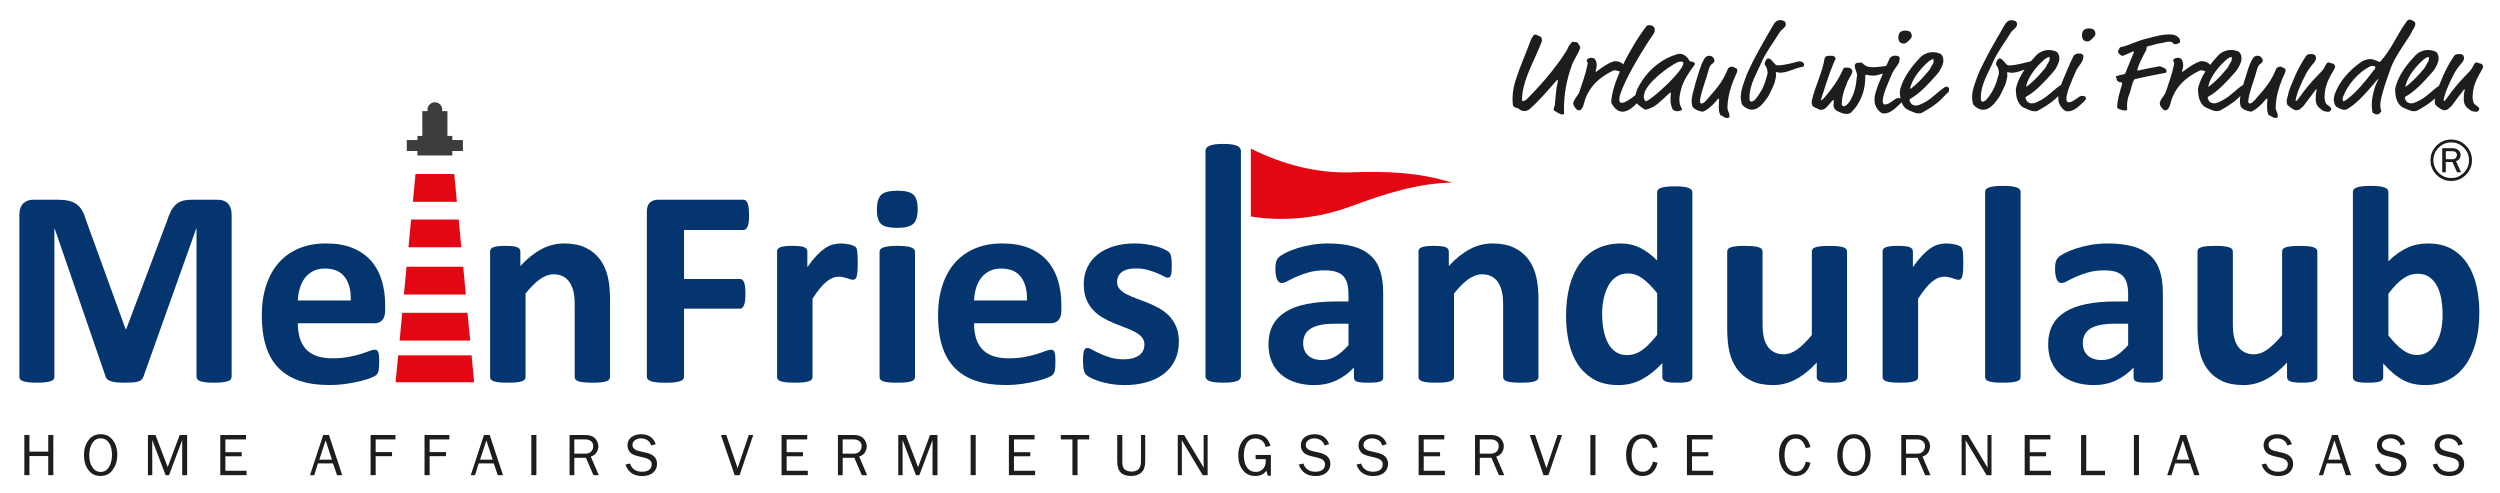 <svg viewBox="0 0 1081.41 213.18" xmlns="http://www.w3.org/2000/svg"><path d="m100.15 162.98c0 .41-.11.77-.33 1.1s-.63.59-1.22.79-1.37.36-2.34.49-2.21.18-3.71.18-2.68-.06-3.65-.18-1.75-.28-2.31-.49c-.57-.2-.97-.47-1.22-.79-.24-.32-.37-.69-.37-1.1v-64.12h-.12l-22.83 64.05c-.16.53-.43.96-.79 1.31-.37.35-.86.62-1.49.82s-1.43.34-2.4.4-2.15.09-3.53.09-2.56-.05-3.53-.15-1.78-.26-2.4-.49c-.63-.22-1.13-.5-1.49-.82-.37-.32-.61-.71-.73-1.16l-22.04-64.05h-.12v64.12c0 .41-.11.77-.33 1.1s-.64.59-1.25.79-1.39.36-2.34.49c-.95.12-2.18.18-3.68.18s-2.68-.06-3.65-.18-1.76-.28-2.34-.49c-.59-.2-1-.47-1.22-.79s-.34-.69-.34-1.1v-70.2c0-2.07.55-3.65 1.64-4.75s2.56-1.64 4.38-1.64h10.47c1.87 0 3.47.15 4.81.46 1.34.3 2.5.81 3.47 1.52s1.79 1.64 2.44 2.8 1.22 2.59 1.7 4.29l17.05 46.94h.24l17.66-46.82c.53-1.7 1.1-3.14 1.73-4.32s1.36-2.13 2.19-2.86 1.82-1.25 2.95-1.55c1.14-.3 2.46-.46 3.96-.46h10.78c1.1 0 2.04.14 2.83.43.79.28 1.44.7 1.95 1.25s.89 1.22 1.16 2.01c.26.79.4 1.7.4 2.71v70.2z" fill="#04356f"/><path d="m166.58 134.36c0 1.87-.42 3.25-1.25 4.14s-1.98 1.34-3.44 1.34h-33.06c0 2.31.27 4.41.82 6.3s1.42 3.49 2.62 4.81 2.74 2.32 4.63 3.01 4.15 1.03 6.79 1.03 5.03-.19 7.06-.58c2.03-.38 3.79-.81 5.27-1.28s2.71-.89 3.68-1.28c.97-.38 1.77-.58 2.38-.58.36 0 .67.07.91.21s.45.4.61.76.27.88.34 1.55c.06.67.09 1.51.09 2.53 0 .89-.02 1.66-.06 2.28-.04.63-.1 1.17-.18 1.61-.08.45-.2.82-.37 1.13s-.38.6-.64.88-.98.67-2.16 1.16-2.68.96-4.51 1.43-3.92.87-6.27 1.22c-2.35.34-4.87.52-7.55.52-4.83 0-9.06-.61-12.69-1.83s-6.67-3.06-9.1-5.54c-2.44-2.48-4.25-5.6-5.45-9.38-1.2-3.77-1.8-8.2-1.8-13.27s.63-9.18 1.89-13.06 3.08-7.16 5.48-9.86 5.31-4.76 8.74-6.18 7.3-2.13 11.6-2.13c4.55 0 8.43.67 11.66 2.01s5.88 3.2 7.95 5.57c2.07 2.38 3.59 5.19 4.57 8.43s1.46 6.78 1.46 10.59v2.44zm-14.85-4.38c.12-4.3-.74-7.68-2.59-10.14s-4.7-3.68-8.56-3.68c-1.95 0-3.64.36-5.08 1.1-1.44.73-2.64 1.72-3.59 2.95-.95 1.24-1.68 2.7-2.19 4.38s-.8 3.48-.88 5.39z" fill="#04356f"/><path d="m263.86 163.1c0 .41-.12.76-.36 1.07s-.65.56-1.22.76-1.35.36-2.34.46-2.22.15-3.68.15-2.75-.05-3.74-.15-1.78-.25-2.34-.46c-.57-.2-.97-.46-1.22-.76-.24-.3-.37-.66-.37-1.07v-30.99c0-2.64-.19-4.71-.58-6.21s-.94-2.79-1.68-3.87c-.73-1.08-1.67-1.91-2.83-2.5s-2.51-.88-4.05-.88c-1.95 0-3.92.71-5.91 2.13s-4.06 3.49-6.21 6.21v36.11c0 .41-.12.76-.36 1.07s-.66.56-1.25.76-1.37.36-2.34.46-2.21.15-3.71.15-2.74-.05-3.72-.15c-.97-.1-1.76-.25-2.34-.46-.59-.2-1.01-.46-1.25-.76s-.36-.66-.36-1.07v-54.31c0-.41.1-.76.3-1.07.2-.3.57-.56 1.1-.76s1.21-.36 2.04-.46 1.88-.15 3.14-.15 2.37.05 3.23.15c.85.1 1.51.25 1.98.46.47.2.8.46 1 .76s.3.66.3 1.07v6.27c3-3.25 6.06-5.68 9.16-7.31s6.34-2.44 9.71-2.44c3.69 0 6.81.61 9.35 1.83s4.59 2.87 6.15 4.96 2.69 4.54 3.38 7.34 1.03 6.17 1.03 10.11v33.55z" fill="#04356f"/><path d="m324.02 92.96c0 1.22-.05 2.24-.15 3.07s-.26 1.49-.49 1.98c-.22.49-.48.85-.76 1.1-.28.24-.61.37-.97.37h-25.75v21.19h24.17c.37 0 .69.1.97.3s.54.55.76 1.04.38 1.14.49 1.95c.1.81.15 1.83.15 3.05s-.05 2.23-.15 3.04-.26 1.48-.49 2.01c-.22.53-.48.9-.76 1.13-.28.22-.61.34-.97.34h-24.17v29.35c0 .45-.12.83-.37 1.16-.24.33-.68.6-1.31.82s-1.45.4-2.47.52-2.31.18-3.9.18-2.83-.06-3.87-.18-1.86-.29-2.47-.52c-.61-.22-1.05-.5-1.31-.82s-.4-.71-.4-1.16v-71.42c0-1.79.46-3.07 1.37-3.87.91-.79 2.04-1.19 3.38-1.19h37.08c.37 0 .69.11.97.34.28.22.54.59.76 1.1s.38 1.19.49 2.04c.1.85.15 1.89.15 3.11z" fill="#04356f"/><path d="m371.02 113.84c0 1.46-.04 2.66-.12 3.59s-.2 1.66-.36 2.19-.38.89-.64 1.1c-.27.2-.6.3-1.01.3-.33 0-.69-.07-1.1-.21s-.86-.29-1.37-.46-1.06-.31-1.67-.46c-.61-.14-1.28-.21-2.01-.21-.85 0-1.7.17-2.56.52-.85.35-1.73.88-2.65 1.61-.91.73-1.87 1.7-2.86 2.92s-2.06 2.72-3.2 4.51v33.85c0 .41-.12.76-.36 1.07s-.66.56-1.25.76-1.37.36-2.34.46-2.21.15-3.71.15-2.74-.05-3.72-.15c-.97-.1-1.76-.25-2.34-.46-.59-.2-1.01-.46-1.25-.76s-.36-.66-.36-1.07v-54.31c0-.41.1-.76.3-1.07.2-.3.57-.56 1.1-.76s1.21-.36 2.04-.46 1.88-.15 3.14-.15 2.37.05 3.23.15c.85.1 1.51.25 1.98.46.47.2.8.46 1 .76s.3.66.3 1.07v6.76c1.42-2.03 2.76-3.7 4.02-5.02s2.46-2.36 3.59-3.14c1.14-.77 2.27-1.31 3.41-1.61s2.27-.46 3.41-.46c.53 0 1.1.03 1.7.09.61.06 1.24.16 1.89.3s1.22.3 1.7.49c.49.18.84.38 1.07.58.22.2.38.43.49.67.1.24.19.58.27 1 .08.43.14 1.07.18 1.92s.06 2.01.06 3.47z" fill="#04356f"/><path d="m396.96 90.4c0 3.09-.63 5.22-1.89 6.39-1.26 1.18-3.59 1.77-7 1.77s-5.77-.57-6.97-1.7c-1.2-1.14-1.8-3.19-1.8-6.15s.62-5.23 1.86-6.42 3.58-1.8 7.03-1.8 5.72.58 6.94 1.73c1.22 1.16 1.83 3.22 1.83 6.18zm-1.16 72.7c0 .41-.12.76-.36 1.07s-.66.56-1.25.76-1.37.36-2.34.46-2.21.15-3.71.15-2.74-.05-3.72-.15c-.97-.1-1.76-.25-2.34-.46-.59-.2-1.01-.46-1.25-.76s-.36-.66-.36-1.07v-54.19c0-.41.12-.76.36-1.07.24-.3.66-.57 1.25-.79s1.37-.4 2.34-.52 2.21-.18 3.72-.18 2.74.06 3.71.18 1.75.29 2.34.52c.59.22 1.01.49 1.25.79s.36.66.36 1.07z" fill="#04356f"/><path d="m459.09 134.36c0 1.87-.42 3.25-1.25 4.14s-1.98 1.34-3.44 1.34h-33.06c0 2.31.27 4.41.82 6.3s1.42 3.49 2.62 4.81 2.74 2.32 4.63 3.01 4.15 1.03 6.79 1.03 5.03-.19 7.06-.58c2.03-.38 3.79-.81 5.27-1.28s2.71-.89 3.68-1.28c.97-.38 1.77-.58 2.38-.58.36 0 .67.07.91.21s.45.4.61.76.27.88.34 1.55c.06.67.09 1.51.09 2.53 0 .89-.02 1.66-.06 2.28-.04.63-.1 1.17-.18 1.61-.08.45-.2.82-.37 1.13s-.38.6-.64.88-.98.67-2.16 1.16-2.68.96-4.51 1.43-3.92.87-6.27 1.22c-2.35.34-4.87.52-7.55.52-4.83 0-9.06-.61-12.69-1.83s-6.67-3.06-9.1-5.54c-2.44-2.48-4.25-5.6-5.45-9.38-1.2-3.77-1.8-8.2-1.8-13.27s.63-9.18 1.89-13.06 3.08-7.16 5.48-9.86 5.31-4.76 8.74-6.18 7.3-2.13 11.6-2.13c4.55 0 8.43.67 11.66 2.01s5.88 3.2 7.95 5.57c2.07 2.38 3.59 5.19 4.57 8.43s1.46 6.78 1.46 10.59v2.44zm-14.86-4.38c.12-4.3-.74-7.68-2.59-10.14s-4.7-3.68-8.56-3.68c-1.95 0-3.64.36-5.08 1.1-1.44.73-2.64 1.72-3.59 2.95-.95 1.24-1.68 2.7-2.19 4.38s-.8 3.48-.88 5.39z" fill="#04356f"/><path d="m509.93 147.76c0 3.09-.58 5.8-1.74 8.16-1.16 2.35-2.79 4.32-4.9 5.91-2.11 1.58-4.61 2.77-7.49 3.56s-6.01 1.19-9.38 1.19c-2.03 0-3.97-.15-5.81-.46-1.85-.3-3.5-.69-4.96-1.16s-2.68-.94-3.65-1.43-1.68-.94-2.13-1.37-.79-1.1-1.03-2.01-.37-2.26-.37-4.05c0-1.18.04-2.12.12-2.83s.2-1.28.37-1.7c.16-.43.36-.71.61-.85.24-.14.55-.21.91-.21.45 0 1.11.25 1.98.76s1.96 1.07 3.26 1.67c1.3.61 2.81 1.18 4.54 1.7 1.73.53 3.68.79 5.88.79 1.38 0 2.61-.14 3.68-.43 1.08-.28 2.01-.69 2.8-1.22s1.39-1.2 1.8-2.01.61-1.74.61-2.8c0-1.22-.38-2.26-1.13-3.14-.75-.87-1.75-1.63-2.98-2.28-1.24-.65-2.64-1.26-4.2-1.83s-3.17-1.2-4.81-1.89-3.25-1.48-4.81-2.38c-1.56-.89-2.96-1.99-4.2-3.29s-2.23-2.86-2.98-4.69-1.13-4.02-1.13-6.58.51-4.98 1.52-7.15 2.48-4.03 4.38-5.57c1.91-1.54 4.23-2.74 6.97-3.59s5.81-1.28 9.22-1.28c1.7 0 3.36.12 4.96.36s3.05.55 4.35.91 2.4.76 3.29 1.19 1.53.79 1.92 1.1.66.61.82.91c.16.31.28.67.36 1.1s.15.95.21 1.58.09 1.41.09 2.34c0 1.1-.03 1.99-.09 2.68s-.16 1.24-.3 1.64c-.14.41-.34.68-.58.82s-.53.21-.85.21c-.37 0-.94-.21-1.7-.64-.77-.43-1.74-.88-2.89-1.37-1.16-.49-2.5-.94-4.02-1.37s-3.26-.64-5.21-.64c-1.38 0-2.58.14-3.59.43-1.02.28-1.85.69-2.5 1.22s-1.14 1.15-1.46 1.86c-.33.71-.49 1.47-.49 2.28 0 1.26.39 2.31 1.16 3.17s1.79 1.6 3.05 2.25 2.69 1.26 4.29 1.83 3.23 1.19 4.87 1.86 3.27 1.45 4.87 2.34 3.03 1.99 4.29 3.29 2.27 2.85 3.05 4.66c.77 1.81 1.16 3.95 1.16 6.42z" fill="#04356f"/><path d="m536.78 162.58c0 .49-.12.92-.37 1.29-.24.37-.66.68-1.25.92-.59.25-1.37.43-2.34.55s-2.21.19-3.71.19-2.74-.06-3.72-.19c-.97-.12-1.76-.31-2.34-.55-.59-.25-1.01-.55-1.25-.92s-.36-.8-.36-1.29v-97.15c0-.49.12-.93.36-1.33.24-.39.66-.73 1.25-1s1.37-.48 2.34-.63 2.21-.22 3.72-.22 2.74.07 3.71.22 1.75.36 2.34.63 1.01.6 1.25 1c.25.39.37.84.37 1.33z" fill="#04356f"/><path d="m598.33 163.29c0 .57-.2 1.01-.61 1.34s-1.05.56-1.92.7-2.16.21-3.87.21c-1.83 0-3.16-.07-3.99-.21s-1.42-.38-1.76-.7c-.35-.32-.52-.77-.52-1.34v-4.32c-2.23 2.4-4.78 4.26-7.64 5.6s-6.04 2.01-9.53 2.01c-2.88 0-5.53-.38-7.95-1.13s-4.5-1.87-6.27-3.35-3.14-3.32-4.11-5.51c-.98-2.19-1.46-4.75-1.46-7.67 0-3.17.62-5.92 1.86-8.25s3.09-4.26 5.54-5.78c2.46-1.52 5.51-2.65 9.16-3.38s7.89-1.1 12.73-1.1h5.3v-3.29c0-1.7-.17-3.2-.52-4.47-.35-1.28-.91-2.34-1.7-3.2-.79-.85-1.85-1.48-3.17-1.89s-2.95-.61-4.9-.61c-2.56 0-4.84.28-6.85.85s-3.79 1.2-5.33 1.89-2.83 1.32-3.87 1.89-1.88.85-2.53.85c-.45 0-.84-.14-1.19-.43-.35-.28-.63-.69-.85-1.22s-.4-1.18-.52-1.95-.18-1.62-.18-2.56c0-1.26.1-2.25.3-2.98s.59-1.39 1.16-1.98 1.56-1.24 2.98-1.95 3.08-1.37 4.99-1.98 3.99-1.11 6.24-1.49 4.58-.58 6.97-.58c4.26 0 7.91.42 10.93 1.25s5.51 2.11 7.46 3.84 3.37 3.95 4.26 6.67 1.34 5.95 1.34 9.68v36.53zm-15.03-23.26h-5.85c-2.47 0-4.59.18-6.33.55-1.75.36-3.17.91-4.26 1.64s-1.9 1.61-2.4 2.65c-.51 1.03-.76 2.22-.76 3.56 0 2.27.72 4.06 2.16 5.36s3.44 1.95 6 1.95c2.15 0 4.13-.55 5.94-1.64 1.81-1.1 3.64-2.7 5.51-4.81v-9.26z" fill="#04356f"/><path d="m665.5 163.1c0 .41-.12.76-.37 1.07-.24.31-.65.56-1.22.76s-1.35.36-2.34.46c-1 .1-2.22.15-3.69.15s-2.75-.05-3.74-.15c-1-.1-1.78-.25-2.35-.46-.57-.2-.97-.46-1.22-.76-.24-.3-.36-.66-.36-1.07v-30.99c0-2.64-.19-4.71-.58-6.21s-.94-2.79-1.68-3.87c-.73-1.08-1.67-1.91-2.83-2.5s-2.51-.88-4.05-.88c-1.95 0-3.92.71-5.91 2.13s-4.06 3.49-6.21 6.21v36.11c0 .41-.12.76-.37 1.07-.24.31-.66.56-1.25.76s-1.37.36-2.35.46c-.97.1-2.21.15-3.71.15s-2.74-.05-3.72-.15c-.97-.1-1.76-.25-2.34-.46-.59-.2-1.01-.46-1.25-.76s-.36-.66-.36-1.07v-54.31c0-.41.1-.76.3-1.07s.57-.56 1.1-.76 1.21-.36 2.04-.46 1.88-.15 3.14-.15 2.38.05 3.23.15 1.51.25 1.98.46c.47.2.8.46 1.01.76.2.3.3.66.3 1.07v6.27c3-3.25 6.06-5.68 9.16-7.31 3.1-1.62 6.34-2.44 9.71-2.44 3.69 0 6.81.61 9.35 1.83s4.59 2.87 6.15 4.96 2.69 4.54 3.38 7.34 1.04 6.17 1.04 10.11v33.55z" fill="#04356f"/><path d="m732.04 163.1c0 .45-.1.82-.3 1.13-.2.3-.55.56-1.03.76-.49.2-1.15.34-1.98.43-.83.08-1.86.12-3.07.12-1.3 0-2.35-.04-3.17-.12-.81-.08-1.47-.22-1.98-.43s-.87-.46-1.1-.76-.34-.68-.34-1.13v-6.03c-2.8 3-5.73 5.34-8.8 7-3.06 1.66-6.46 2.5-10.2 2.5-4.14 0-7.64-.8-10.5-2.41-2.86-1.6-5.2-3.76-7-6.48-1.81-2.72-3.12-5.9-3.93-9.53s-1.22-7.46-1.22-11.48c0-4.83.52-9.17 1.55-13.03s2.55-7.14 4.54-9.86 4.46-4.81 7.43-6.27c2.96-1.46 6.37-2.19 10.23-2.19 3.04 0 5.8.62 8.28 1.86 2.47 1.24 4.93 3.05 7.37 5.45v-29.41c0-.41.11-.77.34-1.1.22-.32.63-.6 1.22-.82s1.37-.4 2.35-.52c.97-.12 2.21-.18 3.71-.18s2.74.06 3.72.18c.97.12 1.75.29 2.31.52.57.22.97.5 1.22.82.24.33.36.69.36 1.1v79.88zm-15.22-36.29c-2.19-2.76-4.29-4.87-6.3-6.33s-4.11-2.19-6.3-2.19c-1.99 0-3.7.5-5.14 1.49-1.44 1-2.6 2.33-3.47 3.99s-1.52 3.52-1.95 5.57-.64 4.15-.64 6.3c0 2.27.18 4.49.55 6.64.36 2.15.96 4.07 1.8 5.75.83 1.69 1.94 3.04 3.32 4.05 1.38 1.02 3.13 1.52 5.24 1.52 1.05 0 2.08-.15 3.07-.46s2.01-.8 3.04-1.49c1.04-.69 2.1-1.59 3.2-2.71s2.29-2.49 3.59-4.11v-18.02z" fill="#04356f"/><path d="m798.96 163.1c0 .41-.1.76-.3 1.07s-.56.56-1.07.76-1.18.36-2.01.46-1.88.15-3.14.15c-1.34 0-2.43-.05-3.26-.15s-1.49-.25-1.98-.46c-.49-.2-.83-.46-1.03-.76s-.31-.66-.31-1.07v-6.27c-3 3.25-6.06 5.68-9.16 7.31-3.11 1.62-6.32 2.44-9.65 2.44-3.74 0-6.87-.61-9.41-1.83s-4.59-2.88-6.15-4.99-2.68-4.56-3.35-7.34-1.01-6.24-1.01-10.38v-33.24c0-.41.11-.76.34-1.07s.63-.56 1.22-.76 1.38-.36 2.38-.46c.99-.1 2.22-.15 3.68-.15s2.74.05 3.72.15c.97.1 1.76.25 2.34.46.59.2 1.01.46 1.25.76s.36.66.36 1.07v30.69c0 2.84.18 5.01.55 6.52.36 1.5.92 2.79 1.67 3.87s1.7 1.91 2.86 2.5 2.51.88 4.05.88c1.95 0 3.91-.71 5.88-2.13s4.07-3.49 6.3-6.21v-36.11c0-.41.11-.76.34-1.07s.63-.56 1.22-.76 1.37-.36 2.35-.46c.97-.1 2.21-.15 3.71-.15s2.74.05 3.72.15c.97.1 1.75.25 2.31.46.57.2.97.46 1.22.76s.36.66.36 1.07v54.31z" fill="#04356f"/><path d="m849.25 113.84c0 1.46-.04 2.66-.12 3.59s-.2 1.66-.36 2.19-.38.89-.64 1.1c-.26.2-.6.3-1 .3-.33 0-.69-.07-1.1-.21s-.86-.29-1.37-.46c-.51-.16-1.07-.31-1.68-.46-.61-.14-1.28-.21-2.01-.21-.85 0-1.7.17-2.56.52-.85.35-1.74.88-2.65 1.61s-1.87 1.7-2.86 2.92-2.06 2.72-3.2 4.51v33.85c0 .41-.12.76-.37 1.07-.24.31-.66.56-1.25.76s-1.37.36-2.35.46c-.97.1-2.21.15-3.71.15s-2.74-.05-3.72-.15c-.97-.1-1.76-.25-2.34-.46-.59-.2-1.01-.46-1.25-.76s-.36-.66-.36-1.07v-54.31c0-.41.1-.76.3-1.07s.57-.56 1.1-.76 1.21-.36 2.04-.46 1.88-.15 3.14-.15 2.38.05 3.23.15 1.51.25 1.98.46c.47.2.8.46 1.01.76.2.3.3.66.3 1.07v6.76c1.42-2.03 2.76-3.7 4.02-5.02s2.46-2.36 3.59-3.14c1.14-.77 2.27-1.31 3.41-1.61s2.27-.46 3.41-.46c.53 0 1.1.03 1.7.09.61.06 1.24.16 1.89.3s1.22.3 1.7.49c.49.18.84.38 1.07.58.22.2.39.43.49.67s.19.58.27 1c.08.43.14 1.07.18 1.92s.06 2.01.06 3.47z" fill="#04356f"/><path d="m874.04 163.1c0 .41-.12.76-.37 1.07-.24.31-.66.56-1.25.76s-1.37.36-2.35.46c-.97.1-2.21.15-3.71.15s-2.74-.05-3.72-.15c-.97-.1-1.76-.25-2.34-.46-.59-.2-1.01-.46-1.25-.76s-.36-.66-.36-1.07v-80.07c0-.41.12-.77.36-1.1.24-.32.66-.6 1.25-.82s1.37-.4 2.34-.52c.98-.12 2.21-.18 3.72-.18s2.74.06 3.71.18c.98.12 1.76.3 2.35.52s1 .5 1.25.82c.24.33.37.69.37 1.1z" fill="#04356f"/><path d="m935.59 163.29c0 .57-.2 1.01-.61 1.34s-1.05.56-1.92.7-2.16.21-3.87.21c-1.83 0-3.16-.07-3.99-.21s-1.42-.38-1.76-.7c-.35-.32-.52-.77-.52-1.34v-4.32c-2.23 2.4-4.78 4.26-7.64 5.6s-6.04 2.01-9.53 2.01c-2.88 0-5.53-.38-7.95-1.13s-4.5-1.87-6.27-3.35-3.14-3.32-4.11-5.51c-.98-2.19-1.46-4.75-1.46-7.67 0-3.17.62-5.92 1.86-8.25s3.09-4.26 5.54-5.78c2.46-1.52 5.51-2.65 9.16-3.38s7.89-1.1 12.73-1.1h5.3v-3.29c0-1.7-.17-3.2-.52-4.47-.35-1.28-.91-2.34-1.7-3.2-.79-.85-1.85-1.48-3.17-1.89s-2.95-.61-4.9-.61c-2.56 0-4.84.28-6.85.85s-3.79 1.2-5.33 1.89-2.83 1.32-3.87 1.89-1.88.85-2.53.85c-.45 0-.84-.14-1.19-.43-.35-.28-.63-.69-.85-1.22s-.4-1.18-.52-1.95-.18-1.62-.18-2.56c0-1.26.1-2.25.3-2.98s.59-1.39 1.16-1.98 1.56-1.24 2.98-1.95 3.08-1.37 4.99-1.98 3.99-1.11 6.24-1.49 4.58-.58 6.97-.58c4.26 0 7.91.42 10.93 1.25s5.51 2.11 7.46 3.84 3.37 3.95 4.26 6.67 1.34 5.95 1.34 9.68v36.53zm-15.04-23.26h-5.85c-2.47 0-4.59.18-6.33.55-1.75.36-3.17.91-4.26 1.64s-1.9 1.61-2.4 2.65c-.51 1.03-.76 2.22-.76 3.56 0 2.27.72 4.06 2.16 5.36s3.44 1.95 6 1.95c2.15 0 4.13-.55 5.94-1.64 1.81-1.1 3.64-2.7 5.51-4.81v-9.26z" fill="#04356f"/><path d="m1002.39 163.1c0 .41-.1.76-.3 1.07s-.56.56-1.07.76-1.18.36-2.01.46-1.88.15-3.14.15c-1.34 0-2.43-.05-3.26-.15s-1.49-.25-1.98-.46c-.49-.2-.83-.46-1.03-.76s-.31-.66-.31-1.07v-6.27c-3 3.25-6.06 5.68-9.16 7.31-3.11 1.62-6.32 2.44-9.65 2.44-3.74 0-6.87-.61-9.41-1.83s-4.59-2.88-6.15-4.99-2.68-4.56-3.35-7.34-1.01-6.24-1.01-10.38v-33.24c0-.41.11-.76.34-1.07s.63-.56 1.22-.76 1.38-.36 2.38-.46c.99-.1 2.22-.15 3.68-.15s2.74.05 3.72.15c.97.1 1.76.25 2.34.46.59.2 1.01.46 1.25.76s.36.66.36 1.07v30.69c0 2.84.18 5.01.55 6.52.36 1.5.92 2.79 1.67 3.87s1.7 1.91 2.86 2.5 2.51.88 4.05.88c1.95 0 3.91-.71 5.88-2.13s4.07-3.49 6.3-6.21v-36.11c0-.41.11-.76.34-1.07s.63-.56 1.22-.76 1.37-.36 2.35-.46c.97-.1 2.21-.15 3.71-.15s2.74.05 3.72.15c.97.1 1.75.25 2.31.46.57.2.97.46 1.22.76s.36.66.36 1.07v54.31z" fill="#04356f"/><path d="m1072.47 135.22c0 4.83-.53 9.17-1.58 13.03-1.06 3.86-2.58 7.15-4.57 9.86-1.99 2.72-4.43 4.81-7.34 6.27-2.9 1.46-6.2 2.19-9.89 2.19-1.83 0-3.53-.17-5.11-.52s-3.1-.9-4.54-1.68c-1.44-.77-2.86-1.74-4.26-2.92s-2.83-2.6-4.29-4.26v5.91c0 .45-.11.82-.34 1.13s-.59.56-1.1.76-1.19.34-2.04.43c-.85.08-1.89.12-3.11.12s-2.3-.04-3.14-.12c-.83-.08-1.5-.22-2.01-.43-.51-.2-.86-.46-1.07-.76s-.3-.68-.3-1.13v-80.07c0-.41.12-.77.36-1.1.24-.32.66-.6 1.25-.82s1.37-.4 2.34-.52c.98-.12 2.21-.18 3.72-.18s2.74.06 3.71.18c.98.12 1.76.3 2.35.52s1 .5 1.25.82c.24.33.37.69.37 1.1v30.02c1.38-1.38 2.76-2.56 4.14-3.53s2.76-1.77 4.14-2.4 2.8-1.09 4.26-1.37 3-.43 4.63-.43c4.02 0 7.43.8 10.23 2.4s5.08 3.77 6.85 6.48c1.77 2.72 3.05 5.9 3.87 9.53.81 3.63 1.22 7.46 1.22 11.48zm-15.89 1.09c0-2.31-.17-4.55-.52-6.7s-.94-4.06-1.8-5.72-1.96-2.99-3.32-3.99c-1.36-.99-3.07-1.49-5.14-1.49-1.02 0-2.01.14-2.98.43s-1.98.77-3.01 1.46-2.1 1.58-3.2 2.68-2.25 2.46-3.47 4.08v18.02c2.15 2.76 4.21 4.86 6.18 6.3s4.03 2.16 6.18 2.16c1.99 0 3.67-.51 5.06-1.52 1.38-1.01 2.53-2.33 3.44-3.96.91-1.62 1.57-3.47 1.98-5.54s.61-4.14.61-6.21z" fill="#04356f"/><g fill="#1d1d1b"><path d="m23.07 205.54h-2.2v-8.27h-8.14v8.27h-2.2v-17.37h2.2v7.19h8.14v-7.19h2.2z"/><path d="m43.48 205.89c-2.26 0-4.01-.87-5.27-2.6-1.26-1.74-1.89-3.86-1.89-6.39s.66-4.8 1.98-6.52c1.32-1.71 3.07-2.57 5.25-2.57s3.91.84 5.22 2.53c1.31 1.68 1.97 3.81 1.97 6.37s-.64 4.61-1.91 6.44-3.06 2.74-5.34 2.74zm.05-1.76c1.53 0 2.74-.69 3.6-2.08.87-1.38 1.3-3.17 1.3-5.35s-.45-3.99-1.34-5.23c-.9-1.25-2.09-1.87-3.57-1.87s-2.69.68-3.58 2.02c-.88 1.35-1.32 3.12-1.32 5.3s.45 3.86 1.34 5.2 2.08 2.01 3.58 2.01z"/><path d="m80.95 205.54h-2.14v-15.17l-5.7 15.17h-1.49l-5.76-15.17v15.17h-1.87v-17.37h3.26l5.3 13.89 5.18-13.89h3.22z"/><path d="m106.65 203.63v1.91h-11.36v-17.37h11.11v1.91h-8.91v5.52h7.07v1.77h-7.07v6.26z"/><path d="m148.05 205.54h-2.25l-1.77-5.08h-6.52l-1.57 5.08h-1.84l5.71-17.37h2.49l5.74 17.37zm-4.48-6.71-2.72-8.35-2.72 8.35z"/><path d="m162.5 205.54h-2.2v-17.37h10.75v1.91h-8.55v5.48h7.09v1.76h-7.09z"/><path d="m185.84 205.54h-2.2v-17.37h10.75v1.91h-8.55v5.48h7.09v1.76h-7.09z"/><path d="m217.59 205.54h-2.25l-1.77-5.08h-6.52l-1.57 5.08h-1.84l5.71-17.37h2.49l5.74 17.37zm-4.48-6.71-2.72-8.35-2.72 8.35z"/><path d="m232.03 205.54h-2.2v-17.37h2.2z"/><path d="m259.01 205.54h-2.31l-3.24-7.52h-5.03v7.52h-2.06v-17.37h6.92c1.88 0 3.27.51 4.17 1.52s1.36 2.12 1.36 3.33c0 .92-.25 1.81-.76 2.66s-1.34 1.45-2.51 1.82l3.45 8.04zm-10.58-9.29h4.59c1.21 0 2.11-.32 2.71-.95s.89-1.41.89-2.32-.32-1.63-.95-2.14-1.43-.76-2.39-.76h-4.86v6.17z"/><path d="m270.55 200.95 1.98-.45c.8 2.37 2.53 3.55 5.18 3.55 1.39 0 2.44-.29 3.14-.87s1.05-1.36 1.05-2.34c0-.74-.27-1.34-.8-1.79-.54-.45-1.16-.76-1.86-.93l-3.51-.86c-.91-.23-1.65-.51-2.23-.83-.58-.33-1.07-.83-1.47-1.51s-.6-1.46-.6-2.33c0-1.45.55-2.61 1.66-3.47s2.53-1.29 4.26-1.29c3.19 0 5.29 1.43 6.29 4.29l-1.99.59c-.23-1.02-.78-1.79-1.63-2.31-.86-.52-1.77-.78-2.74-.78s-1.82.25-2.57.75-1.13 1.21-1.13 2.13c0 1.29.95 2.16 2.85 2.61l3.28.76c3 .71 4.5 2.31 4.5 4.8 0 1.5-.56 2.75-1.69 3.75s-2.72 1.5-4.77 1.5c-3.64 0-6.04-1.65-7.2-4.95z"/><path d="m325.83 188.17-5.91 17.37h-2.13l-5.92-17.37h2.3l4.89 14.33 4.85-14.33h1.91z"/><path d="m349.43 203.63v1.91h-11.36v-17.37h11.11v1.91h-8.91v5.52h7.07v1.77h-7.07v6.26z"/><path d="m375.1 205.54h-2.31l-3.24-7.52h-5.03v7.52h-2.06v-17.37h6.92c1.88 0 3.27.51 4.17 1.52s1.36 2.12 1.36 3.33c0 .92-.25 1.81-.76 2.66s-1.34 1.45-2.51 1.82l3.45 8.04zm-10.58-9.29h4.59c1.21 0 2.11-.32 2.71-.95s.89-1.41.89-2.32-.32-1.63-.95-2.14-1.43-.76-2.39-.76h-4.86v6.17z"/><path d="m405.52 205.54h-2.14v-15.17l-5.7 15.17h-1.49l-5.76-15.17v15.17h-1.87v-17.37h3.26l5.3 13.89 5.18-13.89h3.22z"/><path d="m422.06 205.54h-2.2v-17.37h2.2z"/><path d="m447.77 203.63v1.91h-11.36v-17.37h11.11v1.91h-8.91v5.52h7.07v1.77h-7.07v6.26z"/><path d="m466.1 205.54h-2.2v-15.46h-5.03v-1.91h12.27v1.91h-5.04z"/><path d="m493.55 188.17h1.83v11.34c0 2.27-.56 3.91-1.69 4.9s-2.6 1.48-4.43 1.48c-2.03 0-3.54-.51-4.52-1.53s-1.47-2.64-1.47-4.85v-11.34h2.2v11.35c0 1.35.16 2.3.48 2.85s.8.96 1.44 1.22 1.32.39 2.02.39c1.35 0 2.38-.35 3.09-1.06.7-.7 1.05-1.84 1.05-3.41v-11.35z"/><path d="m522.39 205.54h-2.14l-9.08-15.14.03 1.15c.03.43.04.8.04 1.09v12.9h-1.78v-17.37h2.75l8.49 14.15-.03-1.21c-.02-.47-.03-.89-.03-1.26v-11.69h1.74v17.37z"/><path d="m549.74 196.78v9h-1.34l-.6-2.18c-1.08 1.53-2.69 2.29-4.83 2.29-2.32 0-4.12-.86-5.41-2.58s-1.93-3.82-1.93-6.28c0-2.63.68-4.83 2.05-6.58 1.36-1.76 3.22-2.64 5.56-2.64 3.23 0 5.34 1.68 6.33 5.04l-2.08.5c-.3-1.29-.86-2.23-1.69-2.81s-1.72-.88-2.7-.88c-1.73 0-3.01.69-3.83 2.08-.82 1.38-1.23 3.12-1.23 5.21 0 2.25.46 4.01 1.38 5.28s2.18 1.9 3.76 1.9c1.23 0 2.27-.41 3.09-1.22.83-.81 1.24-1.93 1.24-3.36 0-.26 0-.58-.03-.94h-4.35v-1.82h6.61z"/><path d="m561.81 200.95 1.98-.45c.8 2.37 2.53 3.55 5.18 3.55 1.39 0 2.44-.29 3.14-.87s1.05-1.36 1.05-2.34c0-.74-.27-1.34-.8-1.79-.54-.45-1.16-.76-1.86-.93l-3.51-.86c-.91-.23-1.65-.51-2.23-.83-.58-.33-1.07-.83-1.47-1.51s-.6-1.46-.6-2.33c0-1.45.55-2.61 1.66-3.47s2.53-1.29 4.26-1.29c3.19 0 5.29 1.43 6.29 4.29l-1.99.59c-.23-1.02-.78-1.79-1.63-2.31-.86-.52-1.77-.78-2.74-.78s-1.82.25-2.57.75-1.13 1.21-1.13 2.13c0 1.29.95 2.16 2.85 2.61l3.28.76c3 .71 4.5 2.31 4.5 4.8 0 1.5-.56 2.75-1.69 3.75s-2.72 1.5-4.77 1.5c-3.64 0-6.04-1.65-7.2-4.95z"/><path d="m586.77 200.95 1.98-.45c.8 2.37 2.53 3.55 5.18 3.55 1.39 0 2.44-.29 3.14-.87s1.05-1.36 1.05-2.34c0-.74-.27-1.34-.8-1.79-.54-.45-1.16-.76-1.86-.93l-3.51-.86c-.91-.23-1.65-.51-2.23-.83-.58-.33-1.07-.83-1.47-1.51s-.6-1.46-.6-2.33c0-1.45.55-2.61 1.66-3.47s2.53-1.29 4.26-1.29c3.19 0 5.29 1.43 6.29 4.29l-1.99.59c-.23-1.02-.78-1.79-1.63-2.31-.86-.52-1.77-.78-2.74-.78s-1.82.25-2.57.75-1.13 1.21-1.13 2.13c0 1.29.95 2.16 2.85 2.61l3.28.76c3 .71 4.5 2.31 4.5 4.8 0 1.5-.56 2.75-1.69 3.75s-2.72 1.5-4.77 1.5c-3.64 0-6.04-1.65-7.2-4.95z"/><path d="m625.01 203.63v1.91h-11.36v-17.37h11.11v1.91h-8.91v5.52h7.07v1.77h-7.07v6.26z"/><path d="m650.68 205.54h-2.31l-3.24-7.52h-5.03v7.52h-2.06v-17.37h6.92c1.88 0 3.27.51 4.17 1.52s1.36 2.12 1.36 3.33c0 .92-.25 1.81-.76 2.66s-1.34 1.45-2.51 1.82l3.45 8.04zm-10.58-9.29h4.59c1.21 0 2.11-.32 2.71-.95s.89-1.41.89-2.32-.32-1.63-.95-2.14-1.43-.76-2.39-.76h-4.86v6.17z"/><path d="m675.7 188.17-5.91 17.37h-2.13l-5.92-17.37h2.3l4.89 14.33 4.85-14.33h1.91z"/><path d="m690.14 205.54h-2.2v-17.37h2.2z"/><path d="m715.01 199.7 2.01.45c-.96 3.83-3.13 5.75-6.51 5.75-2.22 0-3.96-.89-5.23-2.66-1.26-1.77-1.9-3.96-1.9-6.54s.66-4.82 1.98-6.44 3.09-2.43 5.31-2.43c3.29 0 5.41 1.86 6.34 5.59l-2.07.41c-.75-2.77-2.18-4.15-4.28-4.15-1.55 0-2.75.64-3.61 1.93-.85 1.29-1.28 3.09-1.28 5.41 0 2.13.44 3.84 1.31 5.12.87 1.29 2.03 1.93 3.47 1.93 2.24 0 3.72-1.45 4.45-4.35z"/><path d="m741.06 203.63v1.91h-11.36v-17.37h11.11v1.91h-8.91v5.52h7.07v1.77h-7.07v6.26z"/><path d="m781.16 199.7 2.01.45c-.96 3.83-3.13 5.75-6.51 5.75-2.22 0-3.96-.89-5.23-2.66-1.26-1.77-1.9-3.96-1.9-6.54s.66-4.82 1.98-6.44 3.09-2.43 5.31-2.43c3.29 0 5.41 1.86 6.34 5.59l-2.07.41c-.75-2.77-2.18-4.15-4.28-4.15-1.55 0-2.75.64-3.61 1.93-.85 1.29-1.28 3.09-1.28 5.41 0 2.13.44 3.84 1.31 5.12.87 1.29 2.03 1.93 3.47 1.93 2.24 0 3.72-1.45 4.45-4.35z"/><path d="m801.91 205.89c-2.26 0-4.01-.87-5.27-2.6-1.26-1.74-1.89-3.86-1.89-6.39s.66-4.8 1.98-6.52c1.32-1.71 3.07-2.57 5.25-2.57s3.91.84 5.22 2.53c1.31 1.68 1.97 3.81 1.97 6.37s-.64 4.61-1.91 6.44-3.06 2.74-5.34 2.74zm.05-1.76c1.53 0 2.74-.69 3.6-2.08.87-1.38 1.3-3.17 1.3-5.35s-.45-3.99-1.34-5.23c-.9-1.25-2.09-1.87-3.57-1.87s-2.69.68-3.58 2.02c-.88 1.35-1.32 3.12-1.32 5.3s.45 3.86 1.34 5.2 2.08 2.01 3.58 2.01z"/><path d="m835.06 205.54h-2.31l-3.24-7.52h-5.03v7.52h-2.06v-17.37h6.92c1.88 0 3.27.51 4.17 1.52s1.36 2.12 1.36 3.33c0 .92-.25 1.81-.76 2.66s-1.34 1.45-2.51 1.82l3.45 8.04zm-10.57-9.29h4.59c1.21 0 2.11-.32 2.71-.95s.89-1.41.89-2.32-.32-1.63-.95-2.14-1.43-.76-2.39-.76h-4.86v6.17z"/><path d="m861.46 205.54h-2.14l-9.08-15.14.03 1.15c.03.43.04.8.04 1.09v12.9h-1.78v-17.37h2.75l8.49 14.15-.03-1.21c-.02-.47-.03-.89-.03-1.26v-11.69h1.74v17.37z"/><path d="m887.16 203.63v1.91h-11.36v-17.37h11.11v1.91h-8.91v5.52h7.07v1.77h-7.07v6.26z"/><path d="m910.56 203.63v1.91h-10.37v-17.37h2.25v15.46z"/><path d="m925.25 205.54h-2.2v-17.37h2.2z"/><path d="m951.42 205.54h-2.25l-1.77-5.08h-6.52l-1.57 5.08h-1.84l5.71-17.37h2.49l5.74 17.37zm-4.48-6.71-2.72-8.35-2.72 8.35z"/><path d="m978.28 200.95 1.98-.45c.8 2.37 2.53 3.55 5.18 3.55 1.39 0 2.44-.29 3.14-.87s1.05-1.36 1.05-2.34c0-.74-.27-1.34-.8-1.79-.54-.45-1.16-.76-1.86-.93l-3.51-.86c-.91-.23-1.65-.51-2.23-.83-.58-.33-1.07-.83-1.47-1.51s-.6-1.46-.6-2.33c0-1.45.55-2.61 1.66-3.47s2.53-1.29 4.26-1.29c3.19 0 5.29 1.43 6.29 4.29l-1.99.59c-.23-1.02-.78-1.79-1.63-2.31-.86-.52-1.77-.78-2.74-.78s-1.82.25-2.57.75-1.13 1.21-1.13 2.13c0 1.29.95 2.16 2.85 2.61l3.28.76c3 .71 4.5 2.31 4.5 4.8 0 1.5-.56 2.75-1.69 3.75s-2.72 1.5-4.77 1.5c-3.64 0-6.04-1.65-7.2-4.95z"/><path d="m1016.99 205.54h-2.25l-1.77-5.08h-6.52l-1.57 5.08h-1.84l5.71-17.37h2.49l5.74 17.37zm-4.48-6.71-2.72-8.35-2.72 8.35z"/><path d="m1027.31 200.95 1.98-.45c.8 2.37 2.53 3.55 5.18 3.55 1.39 0 2.44-.29 3.14-.87s1.05-1.36 1.05-2.34c0-.74-.27-1.34-.8-1.79-.54-.45-1.16-.76-1.86-.93l-3.51-.86c-.91-.23-1.65-.51-2.23-.83-.58-.33-1.07-.83-1.47-1.51s-.6-1.46-.6-2.33c0-1.45.55-2.61 1.66-3.47s2.53-1.29 4.26-1.29c3.19 0 5.29 1.43 6.29 4.29l-1.99.59c-.23-1.02-.78-1.79-1.63-2.31-.86-.52-1.77-.78-2.74-.78s-1.82.25-2.57.75-1.13 1.21-1.13 2.13c0 1.29.95 2.16 2.85 2.61l3.28.76c3 .71 4.5 2.31 4.5 4.8 0 1.5-.56 2.75-1.69 3.75s-2.72 1.5-4.77 1.5c-3.64 0-6.04-1.65-7.2-4.95z"/><path d="m1052.26 200.95 1.98-.45c.8 2.37 2.53 3.55 5.18 3.55 1.39 0 2.44-.29 3.14-.87s1.05-1.36 1.05-2.34c0-.74-.27-1.34-.8-1.79-.54-.45-1.16-.76-1.86-.93l-3.51-.86c-.91-.23-1.65-.51-2.23-.83-.58-.33-1.07-.83-1.47-1.51s-.6-1.46-.6-2.33c0-1.45.55-2.61 1.66-3.47s2.53-1.29 4.26-1.29c3.19 0 5.29 1.43 6.29 4.29l-1.99.59c-.23-1.02-.78-1.79-1.63-2.31-.86-.52-1.77-.78-2.74-.78s-1.82.25-2.57.75-1.13 1.21-1.13 2.13c0 1.29.95 2.16 2.85 2.61l3.28.76c3 .71 4.5 2.31 4.5 4.8 0 1.5-.56 2.75-1.69 3.75s-2.72 1.5-4.77 1.5c-3.64 0-6.04-1.65-7.2-4.95z"/><path d="m667.02 17.58c0 .2-.3.9-.45 1.25-3 7.59-6.94 14.18-7.99 21.42-.1.7-.2 1.6-.2 2.75 0 .6.1.75.25.75.4 0 1.15-.2 1.95-1 9.19-9.19 14.58-16.83 17.13-20.97.55-.9.3-.85 1.2-2.3.3-.5 1.2-1.45 1.45-1.45.2 0 .7.2 1.65.2.2 0 .4.2.55.45l.7 1.1c.15.25.3.5.3.7s-.1.5-.35 1.1c-.8 2.1-2.3 4.04-3.1 6.14-2.45 6.59-3.6 12.93-3.6 19.82 0 1.1.05 1.35.05 1.5 0 .35-.3.5-.7.5-.75 0-.6-.2-1.15-.35-.5-.15-1.05-.5-1.75-.95-.4-.25-.9-.3-.9-.95 0-.3.05-.7.25-1.05.15-.25.2-.4.25-.8.4-3.44.45-6.84 1.2-9.79.1-.4.15-.6.15-.8 0-.15-.1-.25-.25-.25-.1 0-.25.1-.4.25-3.49 4.04-7.74 8.99-11.64 12.38-.45.4-1.45.8-2.3.8-.6 0-1.6-.3-2.05-.75-.95-.95-2.1-.35-2.75-1.6-.15-.3-.25-1.75-.25-3.15 0-3.1.75-5.99 1.35-7.89 1.85-5.84 4.44-11.48 6.54-17.28.2-.55.4-.8.55-1.1.35-.65.75-1.35 1.5-1.35.25 0 .4.2 1.4.6.4.15.95.35 1.15.75.15.3.25.95.25 1.3z"/><path d="m732.94 28.17c.1-.15.2-.35.2-.55 0-.1 0-.15-.1-.3-.4-.6-1.15-.65-1.4-.65-.55 0-1-.45-1.2-.95-.1-.3-.5-.75-.75-1-.9-.9-1.9-1.45-3.05-1.45-.35 0-.75.05-1.1.15-2.95.85-5.54 2.15-7.99 3.94-1.5 1.1-4.25 3.1-7.19 7.49-1.93 2.87-2.67 4.78-2.9 6.26-17.79 14.18 3.38-20.43 7.84-26.48 1.43-2.28-.23-4.36-2.85-3.6-3.13 3.91-7.14 10.3-10.3 16.82-.85-.99-2.24-1.39-3.63-1.39-.15 0-.45.05-.6.1-1.8.6-4.19 2-6.94 4.09-.4.35-.6.4-.65.4-.15 0-.15-.05-.15-.2 0-.1.05-.2.2-.8.2-.6.3-1.15.3-1.7 0-1.2-.3-2.1-.75-2.8-.15-.25-.95-.55-1.65-.55-1.15 0-1.95.7-1.95 1.1.05.45.45.85.45 1.15 0 .1-.05.35-.1.8-.8 3.99-2.2 7.74-3.45 11.53-.6 1.9-2.7 3.55-2.7 5.24.05.6.45 1.4.95 1.9.35.4.7 1 1.5 1.05.2 0 .65-.15.9-.45.35-.25.9-.9 1.25-2.4 1.75-7.34 7.14-11.78 12.58-14.33.45-.2.65-.2.8-.2.69 0 1.48.49 2.23.5-2.22 5.05-3.76 9.95-3.77 13.58 3.33 6.23 7.69 3.81 11.06.2.17.25.34.43.42.5 2.35 1.9 2.95 2.25 3.5 2.25.2 0 .5-.1.8-.2 1.75-.6 3.35-1.3 5.94-3.74l2.7-2.5c.55-.55 1-.9 1.2-.9s.2.05.2.25c0 .15-.2 1-.2 2.5 0 1.4.2 2.85.85 4.29.3.65 1.4 1 2.15 1 .3 0 .65-.15.95-.2.85-.1 1.05-.6 1.05-.7s-.05-.2-.1-.3c-.75-1.15-1.05-2.45-1.05-3.74 0-1.55.35-3.05.7-4.44.95-3.85 3.59-7.59 5.79-10.59zm-21.12 15.68c-.67-.76-.86-1.67-.74-2.65.22-.32.28-.64.21-.94 1.56-4.94 10.33-11.37 14.42-13.39 9.34-2.61-10.83 16.4-13.88 16.98z"/><path d="m741.63 26.17c0 .4-.25.95-1 1.45-.4.25-1.05.8-1.45 2.35-1.15 4.44-3.25 9.34-3.74 12.98-.1.65-.1.9-.1 1.15s.35.7.7.7c.15 0 .75-.2 1.1-.5 1.8-1.6 1.8-2 2.65-2.9 3.1-3.35 5.84-7.04 7.44-11.18.25-.65.3-.75.9-1.1.45-.25.75-.3 1.15-.3s.85.4 1.2.5c.8.25 1 .6 1 .9 0 .8-.1 1-.3 1.45-1.7 3.65-3.05 7.34-3.65 11.29-.15 1.05-.3 2.3-.3 3.69 0 1.25.9 2.25.9 3.35 0 .35-.1.75-.3.9-.15.1-.4.15-.7.15-.7 0-1.35-.4-1.9-.75-.95-.6-.95-.2-1.25-.95-.4-1-.5-2-.5-3 0-1.25.15-2.9.15-3.39 0-.15-.05-.3-.2-.3-.2 0-.5.35-.7.6-1.7 2-3.5 3.79-5.59 4.84-.4.2-.45.2-.65.2s-1.75-.2-3-.95c-.9-.55-1.4-1.05-1.5-1.55-.15-.75-.25-1.65-.25-2.15 0-1.8.65-4 1.15-5.69.4-1.35.4-1.85.85-3.15 1.05-3 1.6-6.14 3.49-9.39.55-.95 1.35-1.3 2.15-1.3.5 0 1.45.25 1.7.8.15.35.55.7.55 1.25z"/><path d="m769.8 13.99c-2.65 4.29-6.19 9.14-7.64 12.53-2.15 5.04-5.39 9.94-5.39 15.63 0 1.1.05 1.8.85 1.8.55 0 1.4-.6 1.75-1.05 2.9-3.69 3.84-6.09 4.94-10.04.15-.55.3-1.05.3-1.3 0-.3-.2-2.55-1-3.15-.2-.15-.25-.6-.25-.9 0-.85.75-2.25 1.6-2.25.65 0 1.25.65 1.75 1.25 1.4 1.65 1.45 1.75 2.6 1.75.6 0 2.99-.15 7.74-1.45.55-.15 1.05-.3 1.15-.3.2 0 .25.1.6.1s.75.1 1 .3c.2.15.6.7.6 1.1 0 .2-.2.8-.45.85-3.79.55-6.49 2.6-10.14 2.6-.35 0-1.05-.3-1.45-.3-.15 0-.2.25-.2.45 0 .3.1.7.1 1.05 0 .6-.15.6-.35 1.9-.35 2.15-1.4 3.65-2.15 5.34-.7 1.55-.85 1.8-1.4 2.55-1.65 2.25-3.7 4.99-6.54 4.99-.45 0-.75 0-1.35-.2s-2.8-1.2-3.14-2.6c-.2-.85-.35-1.7-.35-2.5 0-1.95.45-3.79 1.05-5.54.15-.45 1.2-3.55 1.55-4.34 3.35-7.69 7.19-13.98 11.48-21.47.75-1.3 1.6-2.1 3-2.1.4 0 .9.1 1.45.3.75.3.95.85.95 1.6 0 1.3-1.95 2.25-2.65 3.39z"/><path d="m900.75 41.45c-.8 0-1.15.25-2.35 1.1-2 1.4-2.55 1.7-3.65 1.7-.85 0-.9-1.15-.9-1.6 0-.75.35-2.65 1.2-4.89.7-1.85 2.1-5.24 2.95-7.09 1.15-2.45 3.2-3.69 3.2-6.34 0-.45-.15-.6-.4-.8-.35-.3-1-.4-1.5-.4-.95 0-2 .3-2.5 1.35-1.85 3.84-3.3 7.44-4.84 11.09-.15.35-.28.74-.41 1.16-.08.04-.15.08-.24.14-3 1.9-5.09 4.59-8.54 6.44-2.25 1.2-3 1.4-3.84 1.4-.5 0-1-.1-1.55-.4-.45-.25-1.2-1.3-1.2-2.1 0-.15.05-.25.3-.4 4.25-2.35 8.14-6.69 11.58-10.58.7-.8 1.1-1.35 1.6-2.35.6-1.2 1.15-2.3 1.15-3.6 0-2-1.05-2.9-1.6-3.09-1-.35-1.7-.55-3.05-.55-2.45 0-4.49 1.35-5.34 2.25-.82.87-1.62 1.77-2.38 2.68-.05-.02-.1-.03-.17-.03-.1 0-.6.15-1.15.3-4.74 1.3-7.14 1.45-7.74 1.45-1.15 0-1.2-.1-2.6-1.75-.5-.6-1.1-1.25-1.75-1.25-.85 0-1.6 1.4-1.6 2.25 0 .3.05.75.25.9.8.6 1 2.85 1 3.15 0 .25-.15.75-.3 1.3-1.1 3.94-2.05 6.34-4.94 10.04-.35.45-1.2 1.05-1.75 1.05-.8 0-.85-.7-.85-1.8 0-5.69 3.25-10.59 5.39-15.63 1.45-3.4 4.99-8.24 7.64-12.53.7-1.15 2.65-2.1 2.65-3.39 0-.75-.2-1.3-.95-1.6-.55-.2-1.05-.3-1.45-.3-1.4 0-2.25.8-3 2.1-4.29 7.49-8.14 13.78-11.48 21.47-.35.8-1.4 3.89-1.55 4.34-.6 1.75-1.05 3.59-1.05 5.54 0 .8.15 1.65.35 2.5.35 1.4 2.55 2.4 3.14 2.6.6.2.9.2 1.35.2 2.85 0 4.89-2.75 6.54-4.99.55-.75.7-1 1.4-2.55.75-1.7 1.8-3.2 2.15-5.34.2-1.3.35-1.3.35-1.9 0-.35-.1-.75-.1-1.05 0-.2.05-.45.2-.45.4 0 1.1.3 1.45.3 2.15 0 3.97-.71 5.88-1.41-1.56 2.3-2.81 4.73-3.53 7.35-.2.7-.25 1.2-.25 1.65 0 .95.25 2.85.6 3.84.55 1.65 1.5 2.9 2.5 3.45.35.2 2.1 1 3.2 1.4.8.3 1.3.35 1.9.35.65 0 .9 0 1.8-.5 4.62-2.56 6.82-4.48 8.37-6.06-.01.19-.02.37-.02.56 0 .7.05 1.4.25 2.1.55 1.85 2.25 3.94 3.74 3.94 2.25 0 4.09-1.45 5.14-2.4l2.05-1.9c.5-.5.8-.8.8-1.35 0-.2 0-.45-.3-.7s-.85-.35-1.25-.35zm-16.48-15.68c.5-.45.45-.3 1-.65.45-.3.75-.45 1.05-.45s.3.2.3.6c0 .9-.4 1.55-.9 2.3-.65 1-.45 1.15-1.2 2.05-2.25 2.7-4.69 5.44-7.64 7.69-.15.1-.25.15-.35.15-.05 0-.1-.05-.1-.25 1.1-4.44 4.59-8.54 7.84-11.43z"/><path d="m905.79 12.94c-.35-.4-1.3-.65-2.1-.65-1.05 0-1.95.25-2.45.85-.45.55-.65 1.4-.65 2.1 0 .55.1 1.2.35 1.7.25.45 1 1 2 1 1.1 0 2.3-1.35 3.2-2.45.2-.25.25-.6.25-.9 0-.5-.1-1.1-.6-1.65z"/><path d="m943 17.78c0 .6 0 .65-.3.8-.65.35-1.25.55-2.1.55-.45 0-.55-1.1-2.35-1.1-1.1 0-2.15.45-3.3.6-2.1.25-4 1-5.89 1.4-.45.1-.55.5-.55.8 0 .25 0 .55-.1.75-1.5 2.9-3.1 5.59-3.9 8.69 0 .2.1.25.35.25 2.7-.65 5.34-1.1 8.44-1.7.5-.1.7-.15.95-.15.2 0 .55.15.9.3 1.8.75 2 1.1 2 1.85 0 .55-.3.65-.55.7-4.29.85-8.74 1.65-12.98 2.7-.4.1-.45.15-.6.5-1.05 2.1-1.25 4.54-2.15 6.59-.2.45-.3.7-.35 1-.1.55-.45 2-.45 3.45 0 1 .1.9.1 1.35 0 .55-.5.7-.7.7-1.3 0-2.35-.35-3.3-.9-.35-.2-.35-.35-.35-.6 0-3.15 1.2-6.69 2.05-9.64.1-.35.1-.45.1-.6 0-.25-.3-.5-.75-.5-.9 0-1.65-.7-1.65-1.5 0-.15-.3-.55-.3-.85 0-.15.05-.2.3-.3 1.3-.5 2.25-.55 3.3-.85.25-.05.4-.2.5-.45 1.25-2.95 2.5-6.29 3.69-9.14 0-.25-.05-.25-.2-.25-.5 0-3.99 1.9-4.74 1.9-.9 0-1.95-1.3-1.95-1.7 0-.65.5-1.1.7-1.65.1-.25.15-.3.35-.35 2.55-.6 3.85-1.1 7.74-2.65.65-.25 1.05-.4 1.45-.5 3.8-.95 8.14-2.4 11.88-2.4 1.35 0 3.15.05 4.49 1.85.15.2.2.65.2 1.05z"/><path d="m988.34 31.66c.2-.45.3-.65.3-1.45 0-.3-.2-.65-1-.9-.35-.1-.8-.5-1.2-.5s-.7.05-1.15.3c-.6.35-.65.45-.9 1.1-1.6 4.14-4.34 7.84-7.44 11.18-.85.9-.85 1.3-2.65 2.9-.35.3-.95.5-1.1.5-.35 0-.7-.45-.7-.7s0-.5.1-1.15c.5-3.65 2.6-8.54 3.74-12.98.4-1.55 1.05-2.1 1.45-2.35.75-.5 1-1.05 1-1.45 0-.55-.4-.9-.55-1.25-.25-.55-1.2-.8-1.7-.8-.8 0-1.6.35-2.15 1.3-1.9 3.25-2.44 6.39-3.49 9.39-.28.8-.39 1.31-.52 1.89-.09.04-.17.09-.28.16-3 1.9-5.09 4.59-8.54 6.44-2.25 1.2-3 1.4-3.84 1.4-.5 0-1-.1-1.55-.4-.45-.25-1.2-1.3-1.2-2.1 0-.15.05-.25.3-.4 4.25-2.35 8.14-6.69 11.58-10.58.7-.8 1.1-1.35 1.6-2.35.6-1.2 1.15-2.3 1.15-3.6 0-2-1.05-2.9-1.6-3.09-1-.35-1.7-.55-3.05-.55-2.45 0-4.49 1.35-5.34 2.25-1.27 1.36-2.49 2.76-3.61 4.2-.04-.07-.08-.16-.14-.21-.85-1-2.25-1.4-3.65-1.4-.15 0-.45.05-.6.1-1.8.6-4.19 2-6.94 4.09-.4.35-.6.4-.65.4-.15 0-.15-.05-.15-.2 0-.1.05-.2.2-.8.2-.6.3-1.15.3-1.7 0-1.2-.3-2.1-.75-2.8-.15-.25-.95-.55-1.65-.55-1.15 0-1.95.7-1.95 1.1.05.45.45.85.45 1.15 0 .1-.05.35-.1.8-.8 3.99-2.2 7.74-3.45 11.53-.6 1.9-2.7 3.55-2.7 5.24.05.6.45 1.4.95 1.9.35.4.7 1 1.5 1.05.2 0 .65-.15.9-.45.35-.25.9-.9 1.25-2.4 1.75-7.34 7.14-11.78 12.58-14.33.45-.2.65-.2.8-.2.57 0 1.2.32 1.82.44-1.31 2.06-2.38 4.23-3.01 6.55-.2.7-.25 1.2-.25 1.65 0 .95.25 2.85.6 3.84.55 1.65 1.5 2.9 2.5 3.45.35.2 2.1 1 3.2 1.4.8.3 1.3.35 1.9.35.65 0 .9 0 1.8-.5 4.64-2.57 6.83-4.49 8.39-6.08-.14.73-.25 1.46-.25 2.13 0 .5.1 1.4.25 2.15.1.5.6 1 1.5 1.55 1.25.75 2.8.95 3 .95s.25 0 .65-.2c2.1-1.05 3.9-2.85 5.59-4.84.2-.25.5-.6.7-.6.15 0 .2.15.2.3 0 .5-.15 2.15-.15 3.39 0 1 .1 2 .5 3 .3.75.3.35 1.25.95.55.35 1.2.75 1.9.75.3 0 .55-.05.7-.15.2-.15.3-.55.3-.9 0-1.1-.9-2.1-.9-3.35 0-1.4.15-2.65.3-3.69.6-3.95 1.95-7.64 3.65-11.29zm-25.26-5.89c.5-.45.45-.3 1-.65.45-.3.75-.45 1.05-.45s.3.2.3.6c0 .9-.4 1.55-.9 2.3-.65 1-.45 1.15-1.2 2.05-2.25 2.7-4.69 5.44-7.64 7.69-.15.1-.25.15-.35.15-.05 0-.1-.05-.1-.25 1.1-4.44 4.59-8.54 7.84-11.43z"/><path d="m997.04 24.97c.4-.6.35-.7.8-1.1.4-.35 1-.5 1.75-.5 1.15 0 1.8.3 2 .75.1.25.25.65.25.9 0 .55-.25 1.45-1.1 2.35-.55.6-1.95 2.2-3.2 4.49-.7 1.3-1.9 3.7-3.55 7.79-.35.9-1 3.35-1 3.5 0 .2 0 .5.15.5.3 0 .5-.15.85-.65 6.74-9.59 10.44-11.58 11.54-13.93.9-1.9 1.1-2.05 1.75-2.05.75 0 1 .45 1.8.5.55.05 1 .75 1 1.35 0 .2-.25.9-.5 1.3-1.8 2.95-2.75 4.84-3.49 7.39-.3 1-.6 3.5-.6 4.49 0 .9.3 1.65.4 2.15.15.9 1.4 1.55 1.75 1.8.4.3.75.65.75 1.15 0 .35-.35 1.2-1.3 1.2-.4 0-2-.15-2.6-.7-.7-.65-1.3-.85-1.95-1.75-.6-.8-.85-1.85-.85-3.1 0-2.95.45-3.79.45-3.94 0-.1-.05-.2-.15-.2s-.15 0-.3.2c-2.05 2.7-3.4 4.39-4.6 6.09-1.05 1.5-1.45 1.45-2.15 2.2-.4.45-1.4.55-1.85.55-.6 0-2.95-1.5-3.6-2.3-.2-.25-.35-.9-.35-1.45 0-1.55.45-1.9.6-3 .2-1.45 1.6-4.84 2.45-6.79 1.5-3.44 2.65-5.84 4.84-9.19z"/><path d="m1043.73 12.89c-.45.65-.6 1.3-1.15 2.15-2.9 4.64-6.69 9.69-8.34 14.23l-.8 2.2c-3 8.39-3.8 12.03-3.8 13.83s.4 2.4.4 2.8c0 .15-.05.2-.2.35-.7.7-.55 1.05-1.8 1.05-.45 0-1.75-.65-1.8-.95-.2-1.15-.3-2.2-.3-3.25 0-2.6.55-4.74 1.3-7.39.4-1.4 1.55-3.49 1.55-3.6 0-.05 0-.1-.1-.1s-.2.1-.5.45c-3.99 4.64-7.89 9.54-12.78 12.48-.5.3-1.1.35-1.5.35-1 0-3.35-1.2-3.55-1.55-.55-.95-.85-1.85-.85-2.85 0-1.4.55-3.05 1.75-5.34 2.4-4.54 6.34-8.44 10.53-11.23.75-.5 2.3-.95 3.6-.95.55 0 1.05.1 1.4.25.65.3 1.75.55 2.35.95.25 0 .35 0 .4-.05 5.19-5.64 7.34-11.98 11.64-17.63.3-.4.5-.6 1.15-.6s2.45.8 2.45 1.65c0 1.15-.4 1.8-1.05 2.75zm-17.38 15.63c-.5 0-.85.05-1.25.25-4.84 2.45-9.59 7.74-11.63 13.23-.05.15-.15.5-.15.65 0 .5.1 1.15.35 1.15.2 0 .3-.05.5-.2.3-.25.6-.25 1.05-.6 4.29-3.35 7.99-7.84 11.23-12.18.6-.8 1.05-.95 1.05-1.8 0-.3-.35-.5-1.15-.5z"/><path d="m1073.6 30.17c.25-.4.5-1.1.5-1.3 0-.6-.45-1.3-1-1.35-.8-.05-1.05-.5-1.8-.5-.65 0-.85.15-1.75 2.05-1.1 2.35-4.79 4.34-11.54 13.93-.35.5-.55.65-.85.65-.15 0-.15-.3-.15-.5 0-.15.65-2.6 1-3.5 1.65-4.09 2.85-6.49 3.55-7.79 1.25-2.3 2.65-3.9 3.2-4.49.85-.9 1.1-1.8 1.1-2.35 0-.25-.15-.65-.25-.9-.2-.45-.85-.75-2-.75-.75 0-1.35.15-1.75.5-.45.4-.4.5-.8 1.1-2.2 3.35-3.35 5.74-4.84 9.19-.36.81-.8 1.88-1.22 2.95-2.8 1.88-4.87 4.42-8.17 6.19-2.25 1.2-3 1.4-3.84 1.4-.5 0-1-.1-1.55-.4-.45-.25-1.2-1.3-1.2-2.1 0-.15.05-.25.3-.4 4.25-2.35 8.14-6.69 11.58-10.58.7-.8 1.1-1.35 1.6-2.35.6-1.2 1.15-2.3 1.15-3.6 0-2-1.05-2.9-1.6-3.09-1-.35-1.7-.55-3.05-.55-2.44 0-4.49 1.35-5.34 2.25-3.8 4.04-7.19 8.44-8.59 13.53-.2.7-.25 1.2-.25 1.65 0 .95.25 2.85.6 3.84.55 1.65 1.5 2.9 2.5 3.45.35.2 2.1 1 3.2 1.4.8.3 1.3.35 1.9.35.65 0 .9 0 1.8-.5 3.68-2.03 5.82-3.67 7.32-5.05-.1.36-.18.77-.18 1.4 0 .55.15 1.2.35 1.45.65.8 3 2.3 3.6 2.3.45 0 1.45-.1 1.85-.55.7-.75 1.1-.7 2.15-2.2 1.2-1.7 2.55-3.39 4.6-6.09.15-.2.2-.2.3-.2s.15.1.15.2c0 .15-.45 1-.45 3.94 0 1.25.25 2.3.85 3.1.65.9 1.25 1.1 1.95 1.75.6.55 2.2.7 2.6.7.95 0 1.3-.85 1.3-1.2 0-.5-.35-.85-.75-1.15-.35-.25-1.6-.9-1.75-1.8-.1-.5-.4-1.25-.4-2.15 0-1 .3-3.5.6-4.49.75-2.55 1.7-4.44 3.49-7.39zm-25.27-4.4c.5-.45.45-.3 1-.65.45-.3.75-.45 1.05-.45s.3.2.3.6c0 .9-.4 1.55-.9 2.3-.65 1-.45 1.15-1.2 2.05-2.25 2.7-4.69 5.44-7.64 7.69-.15.1-.25.15-.35.15-.05 0-.1-.05-.1-.25 1.1-4.44 4.59-8.54 7.84-11.43z"/><path d="m823.5 18.87c1.1 0 2.3-1.35 3.2-2.45.2-.25.25-.6.25-.9 0-.5-.1-1.1-.6-1.65-.35-.4-1.3-.65-2.1-.65-1.05 0-1.95.25-2.45.85-.45.55-.65 1.4-.65 2.1 0 .55.1 1.2.35 1.7.25.45 1 1 2 1z"/><path d="m842.13 37.45c-.2 0-.45 0-1 .35-3 1.9-5.09 4.59-8.54 6.44-2.25 1.2-3 1.4-3.84 1.4-.5 0-1-.1-1.55-.4-.45-.25-1.2-1.3-1.2-2.1 0-.15.05-.25.3-.4 4.25-2.35 8.14-6.69 11.58-10.58.7-.8 1.1-1.35 1.6-2.35.6-1.2 1.15-2.3 1.15-3.6 0-2-1.05-2.9-1.6-3.09-1-.35-1.7-.55-3.05-.55-2.44 0-4.49 1.35-5.34 2.25-3.8 4.04-7.19 8.44-8.59 13.53-.2.7-.25 1.2-.25 1.65 0 .62.11 1.62.28 2.53-.26-.08-.54-.14-.78-.14-.8 0-1.15.25-2.35 1.1-2 1.4-2.55 1.7-3.65 1.7-.85 0-.9-1.15-.9-1.6 0-.75.35-2.65 1.2-4.89.7-1.85 2.1-5.24 2.95-7.09 1.15-2.45 3.2-3.69 3.2-6.34 0-.45-.15-.6-.4-.8-.35-.3-1-.4-1.5-.4-.95 0-2 .3-2.5 1.35-.51 1.06-.98 2.09-1.44 3.12-1.91.15-3.53.53-5.26.53-2.1 0-2.9-.15-3.8-.75-1.45-.95-1.1-1.25-1.9-1.25-.45 0-1.85.1-2.1.3-.45.35-.55.9-.55 1.2 0 1.15 1 2.7 1 4.09 0 .6-.25 1.15-.25 1.85 0 .5-.5 6.29-3.45 10.04-.95 1.2-1.85 1.45-2.15 1.45-.2 0-.75-.3-.75-.95 0-2.8.75-5.64 1.85-8.09.25-.55.35-1.3 1.05-2.5 1.3-2.2 1.65-2.9 1.65-3.65 0-.7-.8-1.5-1.55-1.5-.35 0-.65-.1-1.15-.1-.55 0-1.05.1-1.3.7-1.7 4.09-4.44 8.04-7.49 11.63-1.45 1.7-1.75 1.8-1.9 1.8-.1 0-.15-.05-.15-.15 0-.15.05-.35.2-.8 1.65-4.94 3.05-9.84 5.04-14.58.15-.35.35-1.05.65-1.5.2-.3.4-.7.4-1 0-.65-.85-1.15-1.2-1.15-.5 0-.9-.05-1.4-.05-.35 0-.75 0-1.2.15-.35.1-.9.6-.95.95-.85 5.84-3.9 11.68-5.39 17.73-.1.35-.2.8-.2 1.35s.25 1.25.35 1.45.75.7 1.55 1c1.2.45 1.3.8 2.1.8 2.15 0 3.15-2.15 4.64-3.64.45-.45.65-.65.8-.65.1 0 .15.15.15.4 0 .6-.15 1.05-.15 1.95 0 1.15.8 1.95 1.4 2.3 1.3.75 2.95 1.4 4.25 1.4 1.15 0 1.7-.35 2.2-.85 3.49-3.49 5.59-8.44 5.84-13.43.05-.55.05-1.6.05-2.05 0-.4.1-.65.45-.65.4 0 1.1.4 3.2.4 1.2 0 2.07-.36 3.98-.88-.66 1.56-1.31 3.12-1.97 4.68-.3.7-.5 1.55-.85 2.5-.6 1.7-.8 2.8-.8 4.04 0 .7.05 1.4.25 2.1.55 1.85 2.25 3.94 3.74 3.94 2.25 0 4.09-1.45 5.14-2.4l2.05-1.9c.22-.22.38-.39.51-.57.56 1.45 1.42 2.56 2.34 3.07.35.2 2.1 1 3.2 1.4.8.3 1.3.35 1.9.35.65 0 .9 0 1.8-.5 7.59-4.19 8.64-6.69 11.04-8.74.25-.2.25-.5.25-.7 0-.15.05-.2.05-.65 0-.5-.7-1-1-1zm-8.04-10.74c.5-.45.45-.3 1-.65.45-.3.75-.45 1.05-.45s.3.2.3.6c0 .9-.4 1.55-.9 2.3-.65 1-.45 1.15-1.2 2.05-2.25 2.7-4.69 5.44-7.64 7.69-.15.1-.25.15-.35.15-.05 0-.1-.05-.1-.25 1.1-4.44 4.59-8.54 7.84-11.43z"/></g><path d="m195.65 60.59v-1.79h-2.11v-10.73h-2.3c.04-.21.06-.42.06-.64 0-1.76-1.43-3.19-3.19-3.19s-3.19 1.43-3.19 3.19c0 .22.02.43.06.64h-2.3v10.73h-2.11v1.79h-4.6v4.73h4.6v1.92h15.07v-1.92h4.6v-4.73h-4.6z" fill="#3c3c3b"/><path d="m178.59 87.29h19.05l-1.14-12.01h-16.77z" fill="#e30613"/><path d="m176.69 106.96h22.85l-1.14-12.01h-20.57z" fill="#e30613"/><path d="m171.12 165.34h33.98l-1.1-11.63h-31.77z" fill="#e30613"/><path d="m174.72 127.4h26.78l-1.14-12.01h-24.5z" fill="#e30613"/><path d="m172.86 147.32h30.51l-1.14-12.01h-28.23z" fill="#e30613"/><path d="m1069.28 69.31c0 2.46-.88 4.57-2.64 6.33s-3.87 2.64-6.33 2.64-4.57-.88-6.33-2.64-2.64-3.87-2.64-6.33.88-4.56 2.64-6.32 3.87-2.64 6.33-2.64 4.57.88 6.33 2.64 2.64 3.87 2.64 6.32zm-1.27 0c0-2.12-.75-3.93-2.26-5.44s-3.32-2.26-5.44-2.26-3.92.75-5.43 2.26-2.26 3.32-2.26 5.43.75 3.93 2.25 5.44 3.31 2.26 5.44 2.26 3.92-.75 5.43-2.26 2.26-3.32 2.26-5.43zm-3.47 5.22h-1.7l-2.01-4.44h-2.87v4.44h-1.54v-10.43h4.41c1.19 0 2.08.31 2.67.92s.89 1.29.89 2.04c0 .55-.16 1.08-.49 1.59-.32.51-.83.87-1.52 1.08zm-6.58-5.66h2.71c.71 0 1.23-.18 1.58-.53s.52-.79.52-1.31-.18-.94-.55-1.22c-.36-.28-.82-.41-1.38-.41h-2.87v3.47z" fill="#1d1d1b"/><path d="m584.48 74.55c14.6-.53 28.98-.13 43.5 4.44-14.51.27-28.41 4.62-43.5 10.21-13.89 5.19-28.94 6.79-43.41 4.44v-29.34c14.47 7.15 28.98 10.7 43.41 10.25z" fill="#e30613"/></svg>